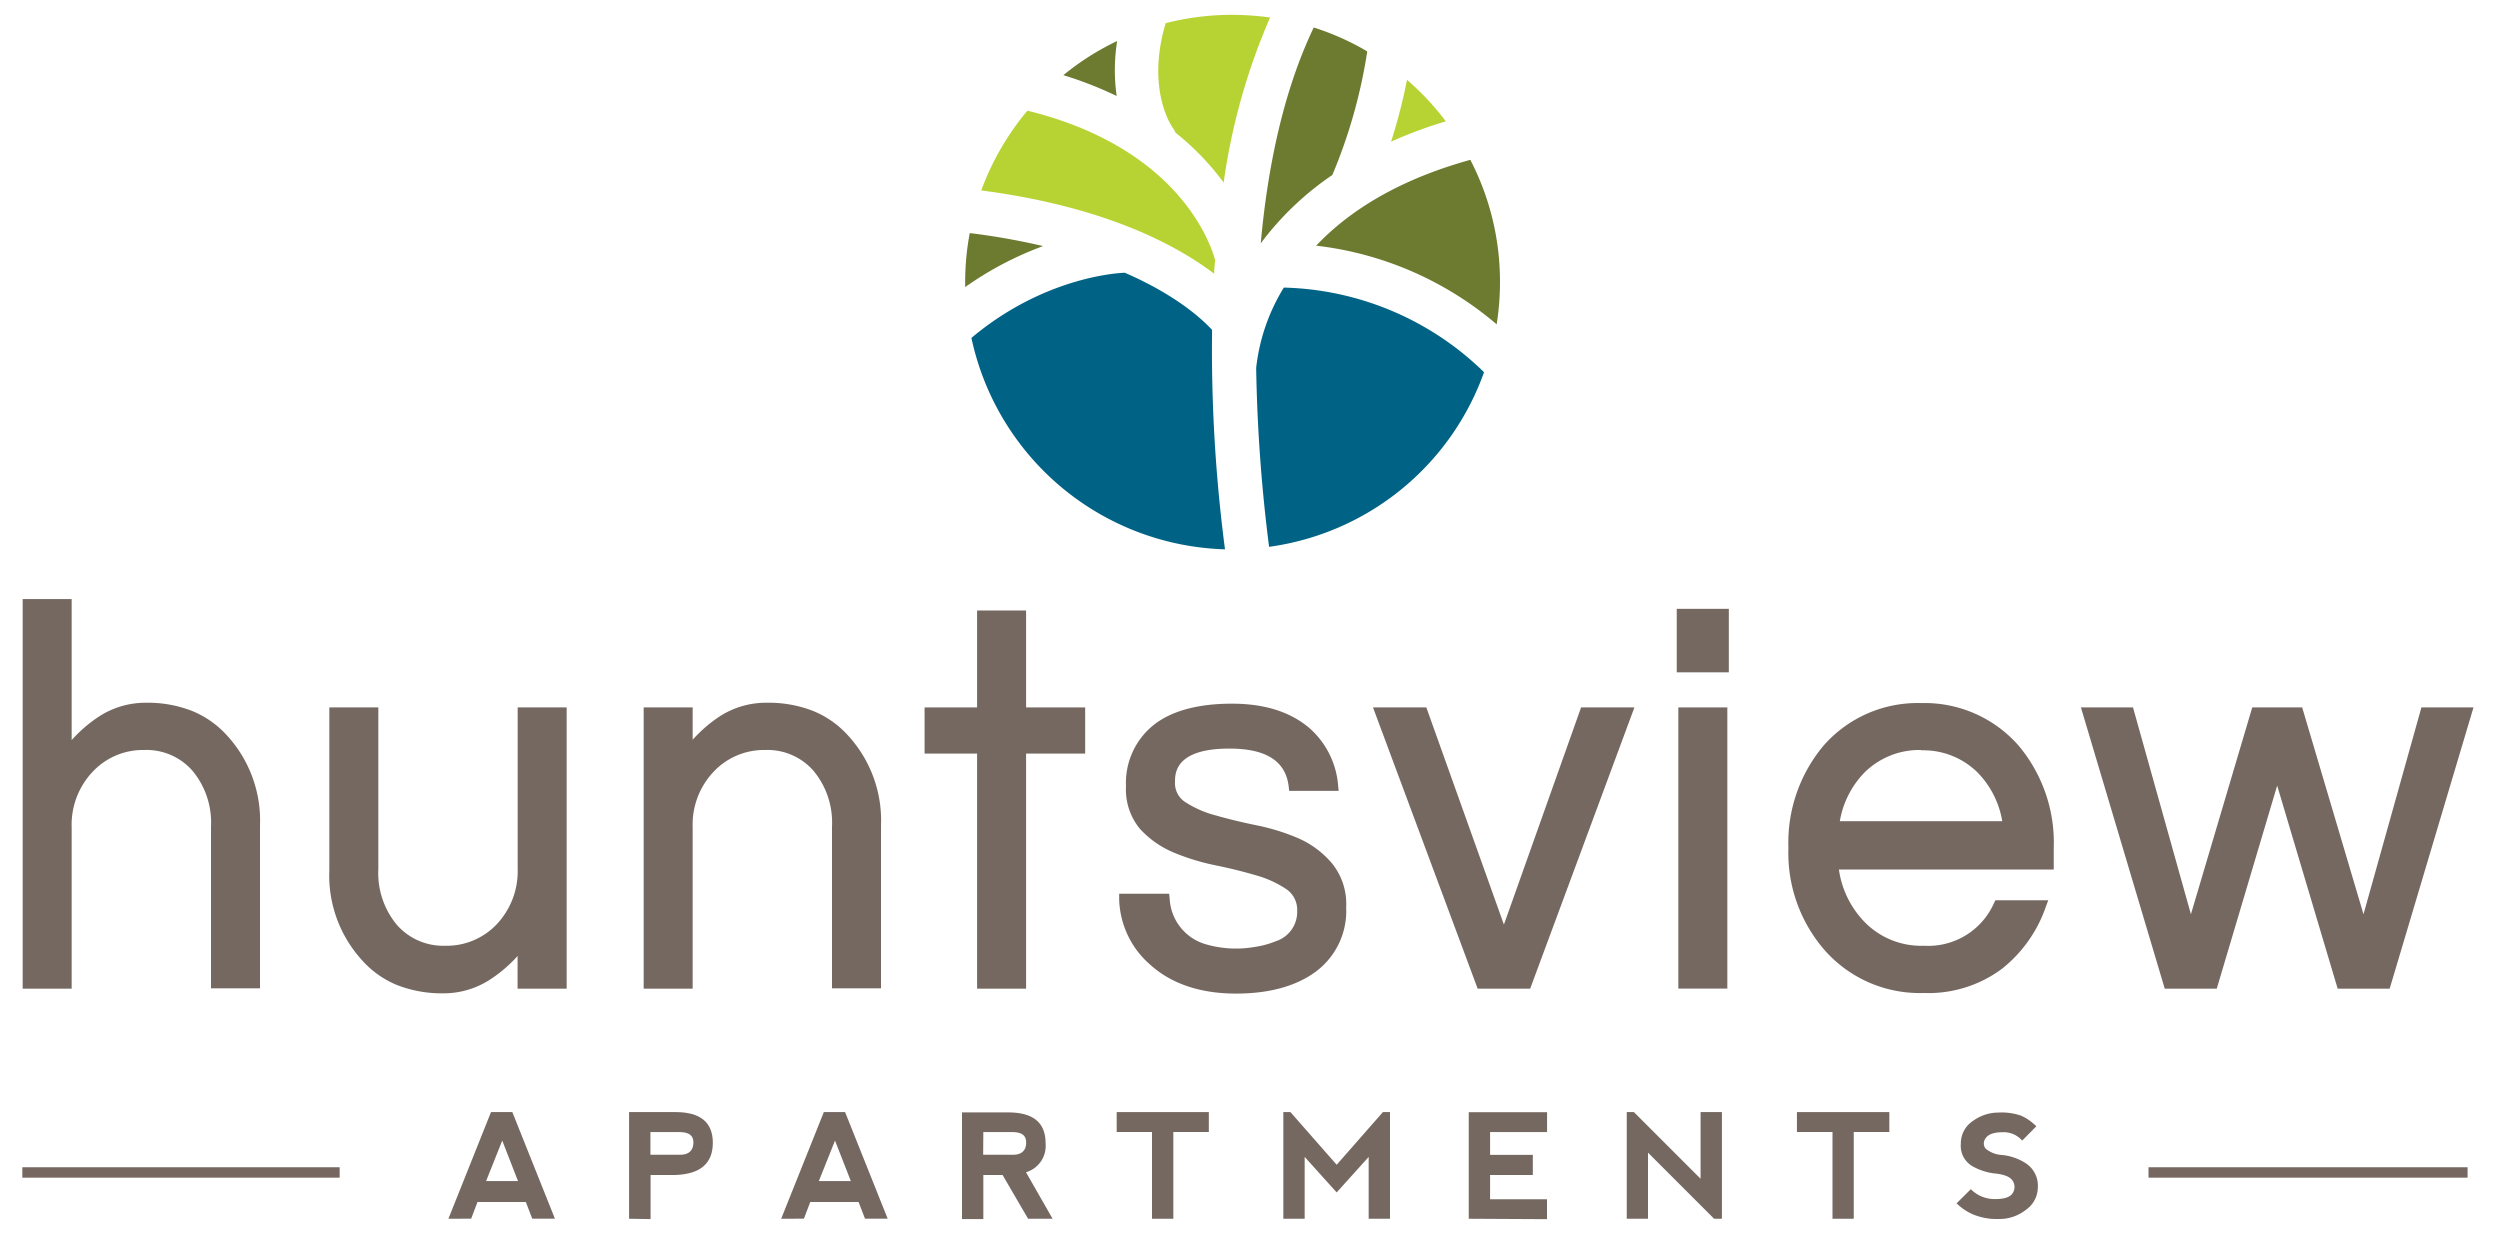 <svg id="Layer_1" data-name="Layer 1" xmlns="http://www.w3.org/2000/svg" viewBox="0 0 300 148.45"><defs><style>.cls-1{fill:#6c7b30;}.cls-2{fill:#b7d333;}.cls-3{fill:#006385;}.cls-4{fill:#756861;}.cls-5{fill:#766861;}</style></defs><path class="cls-1" d="M157.65,3.3a31.14,31.14,0,0,1,6.42,2.87A62.51,62.51,0,0,1,159.88,21h0a35.62,35.62,0,0,0-8.59,8.2C152.11,20.09,154,10.93,157.65,3.3Z"/><path class="cls-2" d="M173.5,14.56A52.54,52.54,0,0,0,166.93,17a65.94,65.94,0,0,0,1.91-7.42A31.8,31.8,0,0,1,173.5,14.56Z"/><path class="cls-3" d="M178.08,44.68a32,32,0,0,1-25.79,20.94,193.54,193.54,0,0,1-1.55-21.47h0a23.24,23.24,0,0,1,3.32-9.64A35.62,35.62,0,0,1,178,44.58.47.47,0,0,0,178.08,44.68Z"/><path class="cls-1" d="M180,33.86a32.49,32.49,0,0,1-.4,5.06,40.55,40.55,0,0,0-21.66-9.44c3.79-4,9.61-7.84,18.5-10.3A31.8,31.8,0,0,1,180,33.86Z"/><path class="cls-1" d="M134,11.52a45,45,0,0,0-6.4-2.5,31.68,31.68,0,0,1,6.46-4.1A22.2,22.2,0,0,0,134,11.52Z"/><path class="cls-3" d="M145.45,39.59c-1.11-1.21-4.23-4.15-10.47-6.86h0c-.16,0-9.39.24-18.41,7.82A32.08,32.08,0,0,0,147,65.92,184.35,184.35,0,0,1,145.45,39.59Z"/><path class="cls-2" d="M123.29,13.28a32.16,32.16,0,0,0-5.54,9.57c14.71,1.92,23.33,6.48,27.95,10,0-.55.07-1.1.12-1.64C145.18,28.9,141.17,17.68,123.29,13.28Z"/><path class="cls-2" d="M147.88,1.78a32.23,32.23,0,0,0-8,1h0c-2.39,8,.8,12.49.84,12.54a2.46,2.46,0,0,1,.33.59,31.73,31.73,0,0,1,5.79,6A75.82,75.82,0,0,1,152.41,2.1,33.78,33.78,0,0,0,147.88,1.78Z"/><path class="cls-1" d="M125.17,29.53a40.29,40.29,0,0,0-9.35,4.92c0-.2,0-.39,0-.59a31.79,31.79,0,0,1,.55-5.89A82,82,0,0,1,125.17,29.53Z"/><path class="cls-4" d="M23.09,85.33a14.56,14.56,0,0,0-5.54-1A10.27,10.27,0,0,0,11.7,86.1a16.75,16.75,0,0,0-3.1,2.71V71.89H2.72v46.75H8.6V99.29a9.24,9.24,0,0,1,2.54-6.7A8.26,8.26,0,0,1,17.3,90a7.33,7.33,0,0,1,5.77,2.46,9.7,9.7,0,0,1,2.25,6.73v19.41H31.2V99.1a15.12,15.12,0,0,0-4-10.89A11.52,11.52,0,0,0,23.09,85.33Z"/><path class="cls-4" d="M62.12,104.23a9.28,9.28,0,0,1-2.54,6.71,8.26,8.26,0,0,1-6.16,2.55A7.39,7.39,0,0,1,47.64,111a9.72,9.72,0,0,1-2.24-6.73V84.89H39.52v19.54a15.09,15.09,0,0,0,4,10.88,11.39,11.39,0,0,0,4.11,2.89,14.81,14.81,0,0,0,5.55,1A10.24,10.24,0,0,0,59,117.42a16.71,16.71,0,0,0,3.11-2.7v3.92H68V84.89H62.12Z"/><path class="cls-4" d="M97.61,85.33a14.58,14.58,0,0,0-5.55-1,10.23,10.23,0,0,0-5.84,1.73,16.75,16.75,0,0,0-3.1,2.71V84.89H77.24v33.75h5.88V99.29a9.23,9.23,0,0,1,2.53-6.7A8.29,8.29,0,0,1,91.82,90a7.33,7.33,0,0,1,5.77,2.46,9.7,9.7,0,0,1,2.25,6.73v19.41h5.88V99.1a15.08,15.08,0,0,0-4-10.89A11.4,11.4,0,0,0,97.61,85.33Z"/><polygon class="cls-4" points="123.13 73.26 117.25 73.26 117.25 84.89 110.95 84.89 110.95 90.43 117.25 90.43 117.25 118.64 123.13 118.64 123.13 90.43 130.22 90.43 130.22 84.89 123.13 84.89 123.13 73.26"/><path class="cls-4" d="M155.91,100.64a25.55,25.55,0,0,0-5.1-1.6c-1.77-.36-3.43-.76-4.92-1.19a12.62,12.62,0,0,1-3.63-1.58A2.71,2.71,0,0,1,141,93.83c0-1,0-4,6.51-4,4.42,0,6.75,1.48,7.13,4.52l.06.55h5.94l-.07-.69a10.24,10.24,0,0,0-3.36-6.77c-2.29-2-5.44-3-9.36-3-4.12,0-7.3.87-9.44,2.58a8.9,8.9,0,0,0-3.29,7.34,7.41,7.41,0,0,0,1.67,5.1,11.52,11.52,0,0,0,4,2.82,26.56,26.56,0,0,0,5.09,1.56c1.78.37,3.43.78,4.92,1.22a12.75,12.75,0,0,1,3.61,1.67,3,3,0,0,1,1.25,2.58,3.69,3.69,0,0,1-2.57,3.64,10.62,10.62,0,0,1-2.51.68,12.94,12.94,0,0,1-5.82-.3,6,6,0,0,1-4.4-5.51l-.06-.57h-6l0,.66a10.77,10.77,0,0,0,3.79,7.91c2.53,2.26,6,3.41,10.23,3.41,4,0,7.21-.89,9.57-2.63a9.07,9.07,0,0,0,3.65-7.75,7.71,7.71,0,0,0-1.67-5.21A11.15,11.15,0,0,0,155.91,100.64Z"/><polygon class="cls-4" points="180.47 110.95 171.16 84.89 164.76 84.89 177.32 118.64 183.62 118.64 196.13 84.89 189.73 84.89 180.47 110.95"/><rect class="cls-4" x="201.21" y="73.06" width="6.25" height="7.62"/><rect class="cls-4" x="201.4" y="84.89" width="5.88" height="33.74"/><path class="cls-4" d="M230.54,84.37a15,15,0,0,0-11.7,5.09,18.11,18.11,0,0,0-4.23,12.3A17.76,17.76,0,0,0,219,114.07a15.21,15.21,0,0,0,11.82,5.09,14.82,14.82,0,0,0,9.37-2.87,16.23,16.23,0,0,0,5.29-7.42l.31-.84h-6.34l-.17.34a8.63,8.63,0,0,1-8.4,5.12,9.49,9.49,0,0,1-7.09-2.81,11.27,11.27,0,0,1-3.12-6.34h25.78v-2.58a18.11,18.11,0,0,0-4.23-12.3A15,15,0,0,0,230.54,84.37Zm0,5.67a9.25,9.25,0,0,1,6.73,2.62,10.91,10.91,0,0,1,3,5.88H220.78a11,11,0,0,1,3-5.88A9.37,9.37,0,0,1,230.54,90Z"/><polygon class="cls-4" points="290.57 84.89 283.62 109.71 276.26 84.89 270.27 84.89 262.91 109.71 255.96 84.89 249.71 84.89 259.77 118.64 266.01 118.64 273.26 94.27 280.52 118.64 286.76 118.64 296.82 84.89 290.57 84.89"/><rect class="cls-5" x="2.68" y="140.07" width="38.08" height="1.25"/><rect class="cls-5" x="257.82" y="140.07" width="38.29" height="1.25"/><path class="cls-4" d="M53.81,146.25l5.11-12.8h2.56l5.11,12.79H63.87l-.77-2H57.3l-.76,2Zm6.46-9.38-1.94,4.86h3.83Z"/><path class="cls-4" d="M75.49,146.25v-12.8h5.57q4.48,0,4.48,3.69T81.07,141h-3v5.29Zm2.56-7.68h3.58c1,0,1.55-.48,1.58-1.41s-.55-1.27-1.56-1.31h-3.6Z"/><path class="cls-4" d="M93.74,146.25l5.12-12.8h2.55l5.11,12.79H103.8l-.77-2h-5.8l-.76,2Zm6.46-9.38-1.94,4.86h3.84Z"/><path class="cls-4" d="M123.12,140.67l3.19,5.58h-2.94L120.31,141H118v5.29h-2.56v-12.8H121q4.47,0,4.47,3.69A3.3,3.3,0,0,1,123.12,140.67Zm-5.14-2.1h3.58c1,0,1.56-.48,1.58-1.41s-.54-1.27-1.56-1.31H118Z"/><path class="cls-4" d="M145.06,133.45v2.39H140.8v10.41h-2.56V135.84H134v-2.39Z"/><path class="cls-4" d="M154,146.25v-12.8h.85l5.55,6.32,5.55-6.32h.85v12.8h-2.56v-7.42l-3.84,4.26-3.84-4.26v7.42Z"/><path class="cls-4" d="M176.25,146.25V133.46h9.4v2.39h-6.84v2.73h5.13V141h-5.13v2.91h6.83v2.39Z"/><path class="cls-4" d="M195.21,146.25v-12.8h.86l8,8v-8h2.56v12.8h-.94l-7.93-7.93v7.93Z"/><path class="cls-4" d="M226.72,133.45v2.39h-4.27v10.41H219.9V135.84h-4.27v-2.39Z"/><path class="cls-4" d="M242.53,133.88a6,6,0,0,1,1.83,1.28l-1.7,1.71a2.93,2.93,0,0,0-2.39-1c-1,0-1.68.24-2,.73a1,1,0,0,0,0,1.23,3.3,3.3,0,0,0,2,.77,6.38,6.38,0,0,1,2.94,1.07,3.21,3.21,0,0,1,1.33,2.85,3.3,3.3,0,0,1-1.42,2.65,5.14,5.14,0,0,1-3.28,1.11,7.44,7.44,0,0,1-3-.52,6.39,6.39,0,0,1-2.05-1.36l1.71-1.7a4,4,0,0,0,2.9,1.19c1.14,0,1.84-.24,2.13-.73a1.36,1.36,0,0,0,0-1.45c-.29-.48-1-.78-2.13-.89a7.08,7.08,0,0,1-2.82-.94,2.83,2.83,0,0,1-1.28-2.64,3.2,3.2,0,0,1,1.46-2.73,5.15,5.15,0,0,1,3-1A7.17,7.17,0,0,1,242.53,133.88Z"/></svg>